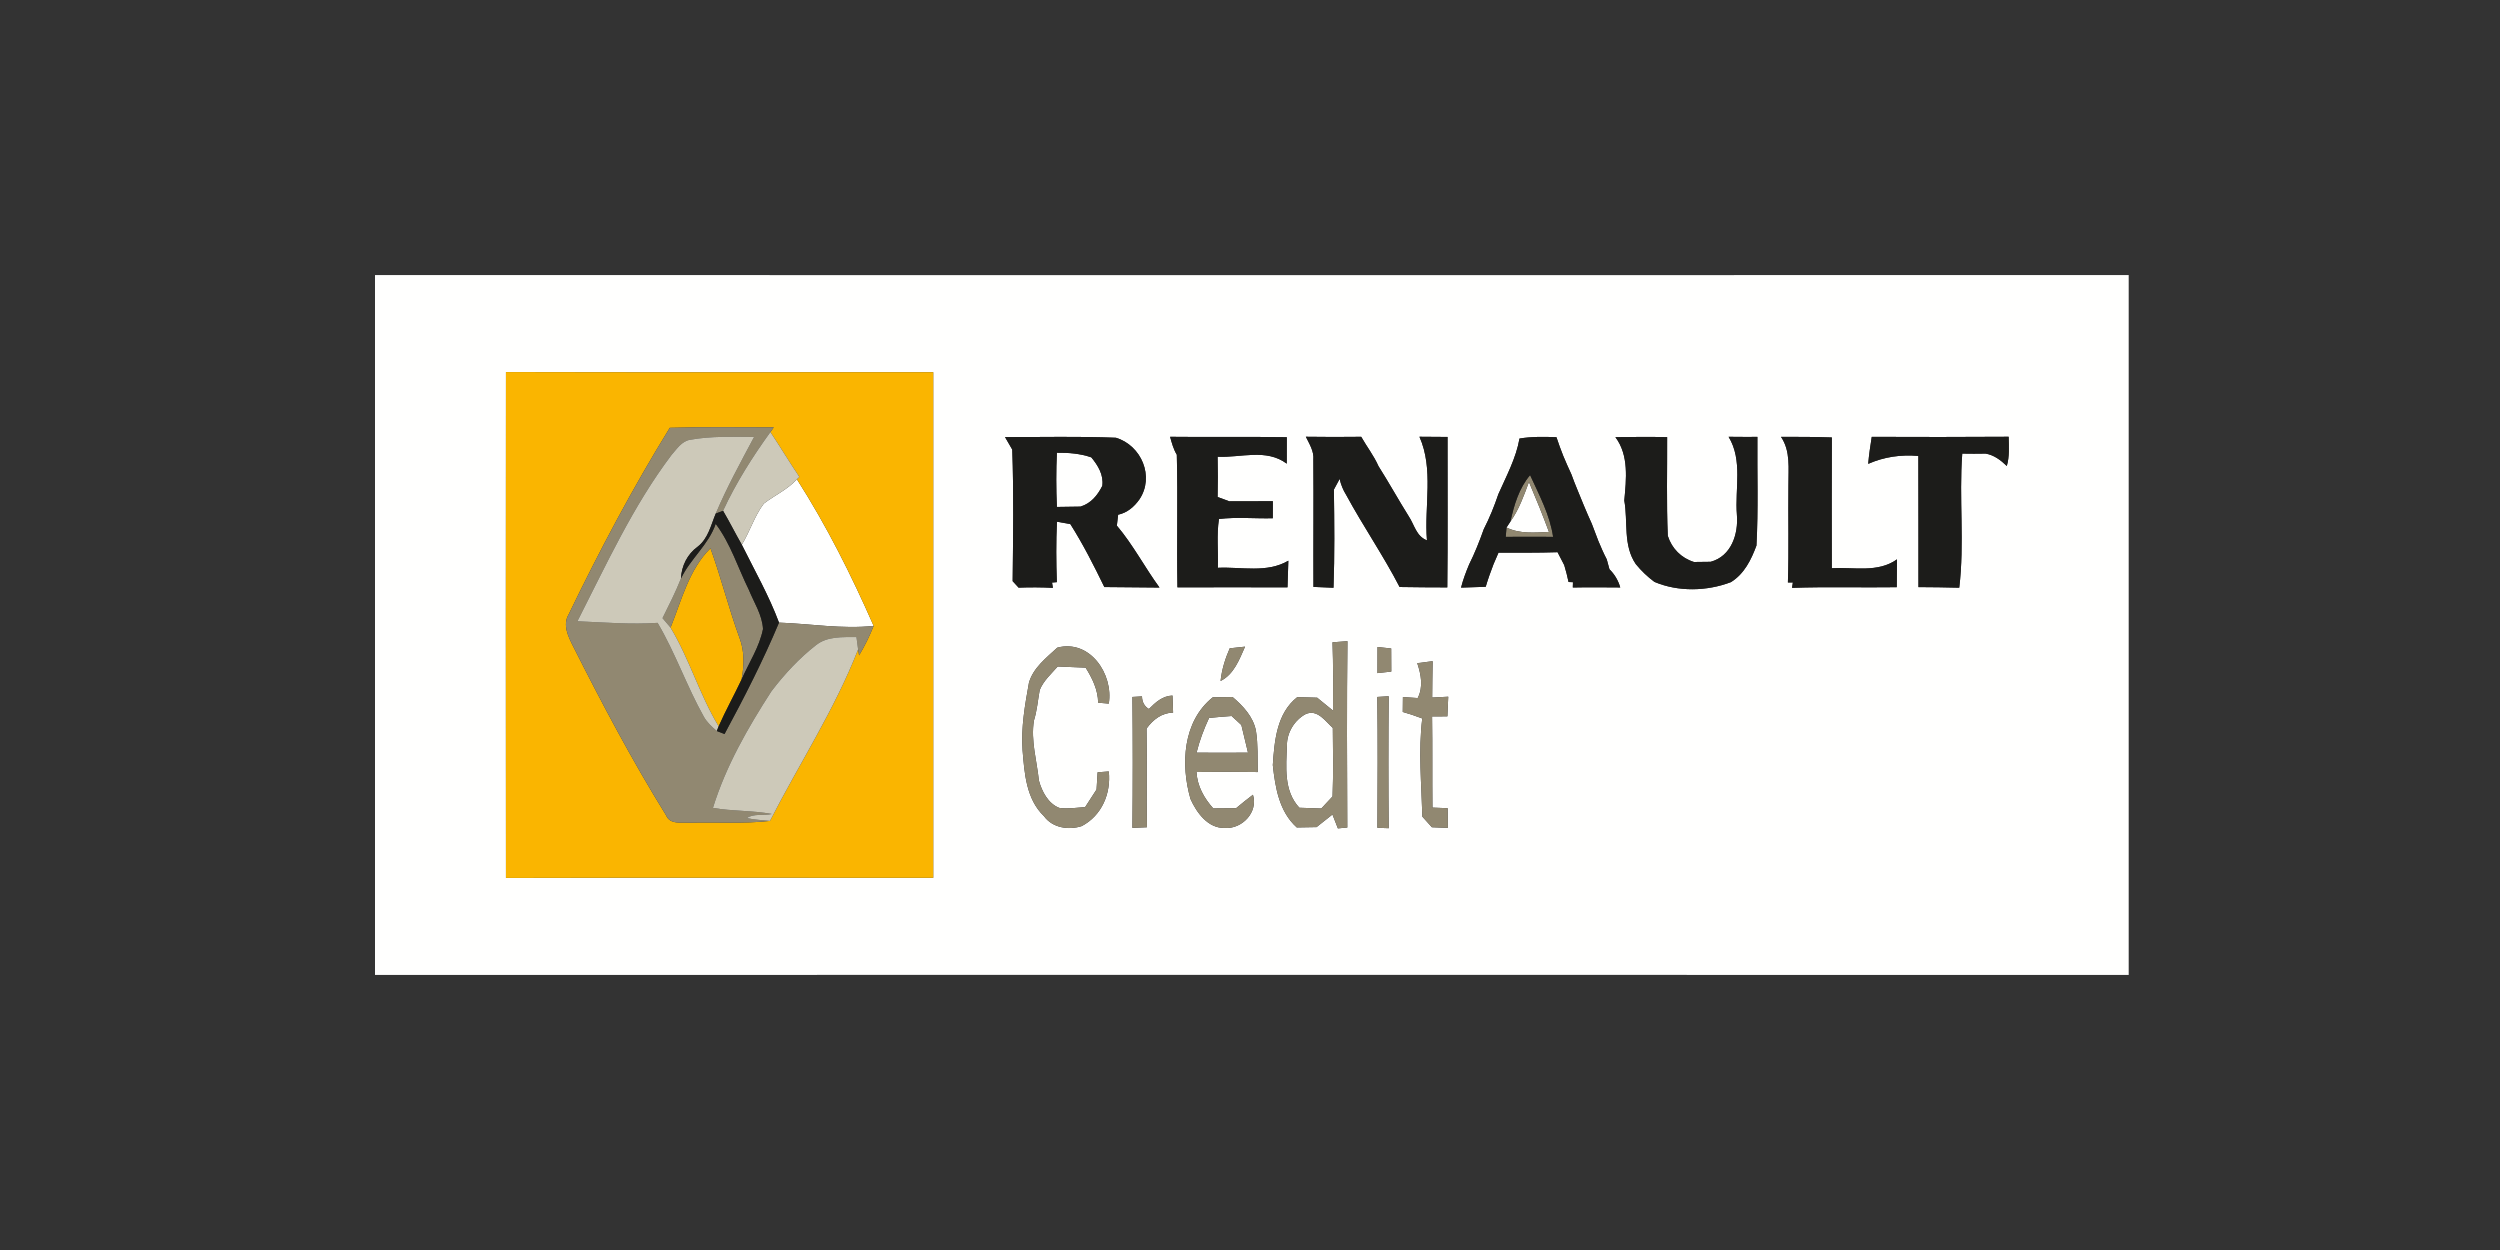 <?xml version="1.0" encoding="UTF-8" ?>
<!DOCTYPE svg PUBLIC "-//W3C//DTD SVG 1.1//EN" "http://www.w3.org/Graphics/SVG/1.1/DTD/svg11.dtd">
<svg width="500pt" height="250pt" viewBox="0 0 500 250" version="1.1" xmlns="http://www.w3.org/2000/svg">
<rect x="0" y="0" width="500" height="250" fill="#333333" stroke="none"/>
<g id="#fffffeff">
<path fill="#fffffe" opacity="1.00" d=" M 75.00 55.01 C 191.91 55.04 308.82 55.04 425.74 55.01 C 425.75 101.67 425.74 148.33 425.74 194.99 C 308.83 194.97 191.91 194.96 75.00 194.99 C 75.00 148.33 75.00 101.67 75.00 55.01 M 101.19 74.41 C 101.16 108.14 101.16 141.86 101.19 175.59 C 129.68 175.51 158.16 175.57 186.65 175.56 C 186.64 141.85 186.64 108.15 186.65 74.44 C 158.16 74.43 129.68 74.49 101.19 74.41 M 201.00 87.41 C 201.47 88.24 201.96 89.08 202.45 89.91 C 202.76 98.67 202.62 107.46 202.53 116.23 C 202.83 116.55 203.42 117.20 203.72 117.53 C 206.01 117.44 208.29 117.45 210.58 117.57 L 210.41 116.51 L 211.37 116.43 C 211.23 112.40 211.20 108.37 211.39 104.34 C 212.06 104.46 213.40 104.70 214.07 104.82 C 216.61 108.83 218.79 113.13 220.87 117.41 C 224.55 117.45 228.22 117.48 231.90 117.51 C 228.95 113.47 226.61 108.95 223.37 105.13 C 223.44 104.40 223.53 103.67 223.63 102.94 C 225.43 102.56 226.84 101.36 227.88 99.88 C 230.95 95.33 228.28 89.08 223.18 87.55 C 215.79 87.24 208.40 87.44 201.00 87.41 M 234.02 87.36 C 234.36 88.59 234.69 89.84 235.36 90.94 C 235.59 99.78 235.33 108.63 235.49 117.47 C 242.83 117.45 250.16 117.45 257.50 117.47 C 257.56 115.69 257.61 113.91 257.67 112.14 C 253.37 114.67 248.28 113.34 243.57 113.56 C 243.68 110.31 243.30 107.02 243.79 103.80 C 247.36 103.37 250.97 103.74 254.56 103.65 C 254.56 102.51 254.56 101.37 254.57 100.24 C 251.67 100.25 248.76 100.25 245.86 100.26 C 245.28 100.04 244.11 99.61 243.52 99.40 C 243.59 96.71 243.58 94.03 243.52 91.35 C 248.18 91.57 253.23 89.66 257.35 92.73 C 257.36 90.96 257.36 89.20 257.36 87.44 C 249.58 87.32 241.80 87.45 234.02 87.36 M 283.89 87.35 C 286.78 93.84 284.83 101.20 285.39 108.07 C 283.23 107.25 282.88 104.94 281.74 103.25 C 279.67 99.94 277.78 96.52 275.69 93.22 C 274.77 91.14 273.36 89.33 272.24 87.36 C 268.55 87.40 264.86 87.41 261.17 87.35 C 261.87 88.79 262.82 90.23 262.67 91.92 C 262.74 100.41 262.65 108.89 262.69 117.38 C 264.03 117.43 265.36 117.49 266.70 117.55 C 266.94 111.00 266.87 104.46 266.78 97.91 C 267.07 97.37 267.64 96.31 267.93 95.78 C 268.18 96.93 268.62 98.00 269.24 98.99 C 272.62 105.23 276.67 111.11 279.92 117.40 C 283.10 117.47 286.28 117.46 289.46 117.48 C 289.58 107.45 289.49 97.42 289.51 87.39 C 287.64 87.39 285.76 87.38 283.89 87.35 M 303.90 87.71 C 303.22 91.63 301.27 95.22 299.67 98.84 C 298.86 101.24 297.91 103.59 296.75 105.85 C 295.90 108.25 294.96 110.62 293.82 112.90 C 293.19 114.41 292.61 115.94 292.21 117.52 C 293.85 117.48 295.49 117.42 297.14 117.36 C 297.59 115.83 298.13 114.33 298.70 112.85 C 298.95 112.27 299.45 111.11 299.70 110.53 C 303.64 110.53 307.57 110.57 311.51 110.44 C 311.95 111.30 312.39 112.17 312.85 113.03 C 313.19 114.14 313.47 115.26 313.71 116.40 L 314.59 116.44 L 314.56 117.50 C 317.72 117.43 320.88 117.47 324.05 117.49 C 323.64 116.08 322.92 114.87 321.89 113.85 C 321.76 113.36 321.49 112.37 321.35 111.87 C 320.72 110.67 320.18 109.42 319.66 108.17 C 319.23 107.04 318.79 105.91 318.37 104.78 C 317.81 103.55 317.28 102.32 316.76 101.08 C 315.94 99.00 315.02 96.97 314.28 94.87 C 313.70 93.65 313.17 92.41 312.65 91.18 C 312.17 89.94 311.69 88.70 311.29 87.44 C 308.82 87.35 306.34 87.30 303.90 87.71 M 323.08 87.43 C 325.81 91.06 325.25 95.86 324.86 100.10 C 325.62 104.34 324.58 109.05 327.16 112.82 C 328.25 114.16 329.50 115.35 330.89 116.38 C 335.67 118.40 341.36 118.26 346.18 116.43 C 348.86 114.77 350.23 111.96 351.29 109.11 C 351.68 101.88 351.42 94.62 351.48 87.38 C 349.56 87.38 347.63 87.39 345.72 87.36 C 348.59 92.06 346.96 97.77 347.38 102.96 C 347.70 106.82 346.26 111.25 342.13 112.36 C 341.29 112.37 339.63 112.39 338.80 112.40 C 336.26 111.62 334.35 109.69 333.56 107.17 C 333.28 100.59 333.46 94.01 333.43 87.43 C 329.98 87.35 326.53 87.39 323.08 87.43 M 374.35 87.37 C 374.07 89.16 373.79 90.96 373.64 92.77 C 376.82 91.37 380.18 90.88 383.67 91.19 C 383.72 99.93 383.66 108.67 383.69 117.42 C 386.41 117.44 389.13 117.46 391.85 117.54 C 392.93 108.66 391.78 99.64 392.45 90.72 C 394.00 90.75 395.56 90.75 397.12 90.72 C 398.81 91.00 400.16 92.04 401.36 93.20 C 401.92 91.30 401.77 89.31 401.73 87.35 C 392.60 87.42 383.48 87.40 374.35 87.37 M 356.20 87.37 C 358.15 90.23 357.66 93.73 357.69 96.99 C 357.61 103.49 357.80 109.99 357.58 116.49 L 358.57 116.50 L 358.41 117.57 C 365.39 117.32 372.37 117.54 379.35 117.44 C 379.35 115.58 379.37 113.73 379.40 111.87 C 375.56 114.62 370.73 113.39 366.36 113.64 C 366.35 104.92 366.33 96.20 366.37 87.49 C 362.98 87.36 359.59 87.38 356.20 87.37 M 266.50 128.46 C 266.66 133.01 266.64 137.57 266.60 142.12 C 265.54 141.26 264.48 140.40 263.43 139.54 C 262.10 139.49 260.78 139.46 259.46 139.42 C 255.34 142.66 254.89 148.18 254.56 153.01 C 255.05 157.49 255.83 162.33 259.36 165.49 C 260.68 165.47 261.99 165.44 263.31 165.42 C 264.37 164.57 265.43 163.73 266.49 162.90 C 266.76 163.60 267.31 164.98 267.58 165.68 C 268.05 165.63 268.99 165.54 269.46 165.50 C 269.40 153.08 269.35 140.66 269.49 128.24 C 268.49 128.31 267.49 128.38 266.50 128.46 M 211.46 129.53 C 209.27 131.56 206.66 133.54 205.79 136.54 C 204.99 140.99 204.19 145.48 204.51 150.03 C 204.89 154.65 205.23 159.82 208.80 163.24 C 210.50 165.58 213.73 166.07 216.34 165.22 C 220.35 163.13 222.23 158.68 221.76 154.29 C 221.20 154.33 220.08 154.42 219.52 154.46 C 219.45 155.60 219.38 156.75 219.31 157.90 C 218.54 159.06 217.78 160.24 217.03 161.42 C 215.31 161.54 213.57 161.82 211.85 161.58 C 209.62 160.71 208.37 158.28 207.78 156.10 C 207.37 152.10 206.13 148.13 206.79 144.10 C 207.41 142.12 207.57 140.04 207.94 138.01 C 208.69 136.15 210.24 134.78 211.54 133.30 C 213.40 133.36 215.26 133.44 217.13 133.53 C 218.46 135.66 219.59 137.96 219.63 140.54 C 220.16 140.58 221.22 140.67 221.76 140.72 C 222.72 134.83 217.98 127.81 211.46 129.53 M 245.95 129.66 C 245.03 131.74 244.36 133.93 244.11 136.20 C 246.79 134.87 247.87 131.89 249.01 129.33 C 247.99 129.44 246.97 129.55 245.95 129.66 M 275.50 129.40 C 275.50 131.14 275.50 132.88 275.49 134.62 C 276.41 134.52 277.33 134.41 278.26 134.31 C 278.24 132.77 278.24 131.24 278.24 129.70 C 277.33 129.60 276.41 129.50 275.50 129.40 M 283.45 132.63 C 284.21 134.88 284.69 137.39 283.54 139.61 C 282.80 139.56 281.32 139.46 280.58 139.41 C 280.57 140.40 280.55 141.40 280.55 142.39 C 281.86 142.76 283.16 143.20 284.45 143.69 C 283.65 150.23 284.30 156.77 284.47 163.33 C 285.11 164.03 285.74 164.74 286.38 165.45 C 287.44 165.49 288.51 165.54 289.57 165.58 C 289.56 164.27 289.55 162.96 289.54 161.64 C 288.78 161.61 287.25 161.55 286.49 161.52 C 286.43 155.44 286.51 149.36 286.42 143.28 C 287.19 143.28 288.71 143.27 289.48 143.27 C 289.53 141.96 289.59 140.65 289.65 139.34 C 288.85 139.39 287.24 139.47 286.44 139.51 C 286.46 137.09 286.48 134.66 286.53 132.24 C 285.50 132.38 284.47 132.51 283.45 132.63 M 226.48 139.39 C 226.57 148.11 226.57 156.84 226.48 165.57 C 227.45 165.53 228.42 165.49 229.39 165.45 C 229.27 158.87 229.42 152.29 229.31 145.71 C 230.59 143.94 232.33 142.56 234.62 142.52 C 234.58 141.38 234.54 140.24 234.50 139.11 C 232.50 139.18 231.11 140.47 229.78 141.80 C 228.88 141.26 228.42 140.42 228.40 139.28 C 227.92 139.31 226.96 139.36 226.48 139.39 M 242.56 139.46 C 236.54 144.27 236.11 152.92 238.10 159.80 C 239.33 162.54 241.60 165.69 244.96 165.59 C 248.40 165.84 251.68 162.44 250.59 158.95 C 249.44 159.82 248.32 160.72 247.22 161.64 C 245.69 161.65 244.17 161.66 242.65 161.68 C 240.81 159.63 239.45 157.21 239.30 154.40 C 243.38 154.34 247.47 154.35 251.55 154.41 C 251.50 151.65 251.62 148.88 251.19 146.15 C 250.64 143.34 248.61 141.18 246.51 139.40 C 245.19 139.44 243.87 139.46 242.56 139.46 M 275.46 139.39 C 275.57 148.11 275.53 156.83 275.48 165.56 C 276.04 165.58 277.17 165.62 277.74 165.64 C 277.66 156.85 277.66 148.05 277.74 139.25 C 277.17 139.28 276.03 139.35 275.46 139.39 Z" />
<path fill="#fffffe" opacity="1.00" d=" M 211.38 101.39 C 211.22 97.78 211.21 94.16 211.38 90.55 C 213.71 90.52 216.04 90.71 218.26 91.47 C 219.60 93.09 220.76 94.98 220.46 97.18 C 219.50 99.07 218.21 100.67 216.10 101.32 C 214.53 101.33 212.95 101.35 211.38 101.39 Z" />
<path fill="#fffffe" opacity="1.00" d=" M 152.76 100.72 C 154.93 99.05 157.51 97.91 159.38 95.85 C 165.32 105.15 170.30 115.08 174.73 125.18 C 168.40 125.85 162.12 124.75 155.80 124.52 C 153.79 119.13 150.92 114.09 148.36 108.94 C 149.99 106.29 150.88 103.21 152.76 100.72 Z" />
<path fill="#fffffe" opacity="1.00" d=" M 302.09 104.30 C 303.80 101.91 304.78 99.12 305.79 96.39 C 307.19 99.69 308.55 103.02 309.79 106.39 C 306.93 106.51 303.95 106.82 301.30 105.50 L 302.09 104.30 Z" />
<path fill="#fffffe" opacity="1.00" d=" M 241.81 143.59 C 243.30 143.44 244.81 143.30 246.32 143.20 C 246.80 143.65 247.78 144.55 248.27 145.00 C 248.71 146.84 249.16 148.68 249.60 150.53 C 246.17 150.55 242.74 150.57 239.31 150.53 C 239.90 148.13 240.77 145.82 241.81 143.59 Z" />
<path fill="#fffffe" opacity="1.00" d=" M 257.39 149.06 C 257.37 146.54 258.88 144.05 261.07 142.85 C 263.44 141.72 265.05 144.23 266.56 145.58 C 266.62 150.15 266.68 154.72 266.51 159.29 C 265.76 160.09 265.01 160.90 264.26 161.70 C 262.80 161.65 261.33 161.60 259.87 161.55 C 256.70 158.16 257.23 153.32 257.39 149.06 Z" />
</g>
<g id="#fab500ff">
<path fill="#fab500" opacity="1.00" d=" M 101.19 74.41 C 129.68 74.49 158.16 74.43 186.65 74.44 C 186.64 108.15 186.64 141.85 186.65 175.56 C 158.16 175.57 129.68 175.51 101.19 175.59 C 101.16 141.86 101.16 108.14 101.19 74.41 M 113.73 122.88 C 112.47 125.00 113.66 127.34 114.64 129.29 C 120.42 140.76 126.44 152.13 133.21 163.05 C 134.02 165.02 136.36 164.40 138.03 164.54 C 143.35 164.38 148.70 164.79 154.00 164.18 C 159.84 152.76 166.97 141.86 171.62 129.88 L 171.82 131.07 C 172.95 129.19 173.92 127.22 174.73 125.18 C 170.30 115.08 165.32 105.15 159.38 95.85 L 159.87 95.38 C 157.89 92.43 156.05 89.37 154.08 86.41 L 154.75 85.47 C 147.82 85.48 140.89 85.35 133.96 85.56 C 126.53 97.61 119.89 110.14 113.73 122.88 Z" />
<path fill="#fab500" opacity="1.00" d=" M 134.11 125.52 C 136.31 120.06 137.79 113.90 142.09 109.65 C 144.24 115.57 145.74 121.69 147.91 127.60 C 148.93 130.26 148.84 133.17 148.30 135.93 C 146.82 139.07 145.13 142.10 143.73 145.27 C 139.92 138.98 137.89 131.79 134.11 125.52 Z" />
</g>
<g id="#918871ff">
<path fill="#918871" opacity="1.00" d=" M 113.73 122.88 C 119.89 110.14 126.53 97.61 133.96 85.56 C 140.89 85.35 147.82 85.48 154.75 85.47 L 154.08 86.41 C 150.49 91.38 147.19 96.58 144.61 102.16 C 144.25 102.29 143.51 102.57 143.15 102.71 C 145.38 97.45 148.14 92.43 150.82 87.39 C 146.55 87.37 142.23 87.19 138.01 87.96 C 136.32 88.24 135.34 89.83 134.29 91.01 C 126.58 101.21 121.27 112.91 115.48 124.25 C 120.82 124.48 126.17 124.93 131.52 124.57 C 135.08 130.59 137.35 137.26 140.77 143.35 C 141.41 144.48 142.37 145.37 143.36 146.20 C 143.74 146.35 144.51 146.66 144.90 146.81 C 148.82 139.54 152.61 132.14 155.80 124.52 C 162.12 124.75 168.40 125.85 174.73 125.18 C 173.92 127.22 172.95 129.19 171.82 131.07 L 171.62 129.88 C 171.54 129.26 171.38 128.03 171.29 127.41 C 168.53 127.44 165.45 127.21 163.16 129.06 C 159.80 131.69 156.86 134.87 154.28 138.26 C 149.56 145.57 145.18 153.21 142.59 161.57 C 146.49 162.28 150.49 162.06 154.39 162.80 C 152.81 163.15 150.63 162.68 149.39 163.61 C 150.89 163.98 152.46 164.00 154.00 164.18 C 148.70 164.79 143.35 164.38 138.03 164.54 C 136.36 164.40 134.02 165.02 133.21 163.05 C 126.44 152.13 120.42 140.76 114.64 129.29 C 113.66 127.34 112.47 125.00 113.73 122.88 Z" />
<path fill="#918871" opacity="1.00" d=" M 302.09 104.30 C 302.81 101.01 303.80 97.63 306.02 95.02 C 307.84 99.00 309.99 103.00 310.62 107.37 C 307.46 107.36 304.31 107.35 301.15 107.37 C 301.20 106.75 301.25 106.12 301.30 105.50 C 303.95 106.82 306.93 106.51 309.79 106.39 C 308.55 103.02 307.19 99.69 305.79 96.39 C 304.78 99.12 303.80 101.91 302.09 104.30 Z" />
<path fill="#918871" opacity="1.00" d=" M 143.14 104.77 C 146.14 108.74 147.59 113.56 149.78 117.98 C 150.81 120.53 152.46 122.99 152.60 125.81 C 151.88 129.44 149.76 132.58 148.30 135.93 C 148.84 133.17 148.93 130.26 147.91 127.60 C 145.74 121.69 144.24 115.57 142.09 109.65 C 137.79 113.90 136.31 120.06 134.11 125.52 C 133.57 124.88 133.03 124.25 132.50 123.63 C 133.80 121.02 135.11 118.42 136.19 115.71 C 138.07 111.74 141.71 108.95 143.14 104.77 Z" />
<path fill="#918871" opacity="1.00" d=" M 266.50 128.46 C 267.49 128.38 268.49 128.31 269.49 128.24 C 269.35 140.66 269.40 153.08 269.46 165.50 C 268.99 165.54 268.05 165.63 267.58 165.68 C 267.31 164.98 266.76 163.60 266.49 162.90 C 265.43 163.73 264.37 164.57 263.31 165.42 C 261.99 165.44 260.68 165.47 259.36 165.49 C 255.83 162.33 255.05 157.49 254.56 153.01 C 254.89 148.18 255.34 142.66 259.46 139.42 C 260.78 139.46 262.10 139.49 263.43 139.54 C 264.48 140.40 265.54 141.26 266.60 142.12 C 266.64 137.57 266.66 133.01 266.50 128.46 M 257.39 149.06 C 257.23 153.32 256.70 158.16 259.87 161.55 C 261.33 161.60 262.80 161.65 264.26 161.70 C 265.01 160.90 265.76 160.09 266.51 159.29 C 266.68 154.72 266.62 150.15 266.56 145.58 C 265.05 144.23 263.44 141.72 261.07 142.85 C 258.88 144.05 257.37 146.54 257.39 149.06 Z" />
<path fill="#918871" opacity="1.00" d=" M 211.46 129.53 C 217.98 127.81 222.72 134.83 221.76 140.72 C 221.22 140.67 220.16 140.58 219.63 140.54 C 219.59 137.96 218.46 135.66 217.13 133.53 C 215.26 133.44 213.40 133.36 211.54 133.30 C 210.24 134.78 208.69 136.15 207.94 138.01 C 207.57 140.04 207.41 142.12 206.79 144.10 C 206.13 148.13 207.37 152.10 207.78 156.10 C 208.37 158.28 209.62 160.71 211.85 161.58 C 213.57 161.82 215.31 161.54 217.03 161.42 C 217.78 160.24 218.54 159.06 219.31 157.90 C 219.38 156.75 219.45 155.60 219.52 154.46 C 220.08 154.42 221.20 154.33 221.76 154.29 C 222.23 158.68 220.35 163.13 216.34 165.22 C 213.73 166.07 210.50 165.58 208.80 163.24 C 205.23 159.82 204.89 154.65 204.51 150.03 C 204.19 145.48 204.99 140.99 205.79 136.54 C 206.66 133.54 209.27 131.56 211.46 129.53 Z" />
<path fill="#918871" opacity="1.00" d=" M 245.95 129.66 C 246.97 129.55 247.99 129.44 249.01 129.33 C 247.87 131.89 246.79 134.87 244.11 136.20 C 244.36 133.93 245.03 131.74 245.95 129.66 Z" />
<path fill="#918871" opacity="1.00" d=" M 275.50 129.40 C 276.41 129.50 277.33 129.60 278.24 129.70 C 278.24 131.24 278.24 132.77 278.26 134.31 C 277.33 134.41 276.41 134.52 275.49 134.62 C 275.50 132.88 275.50 131.14 275.50 129.40 Z" />
<path fill="#918871" opacity="1.00" d=" M 283.45 132.63 C 284.47 132.51 285.50 132.38 286.53 132.24 C 286.48 134.66 286.46 137.09 286.44 139.51 C 287.24 139.47 288.85 139.39 289.65 139.34 C 289.59 140.65 289.53 141.96 289.48 143.27 C 288.71 143.27 287.19 143.28 286.42 143.28 C 286.51 149.36 286.43 155.44 286.49 161.52 C 287.25 161.55 288.78 161.61 289.54 161.64 C 289.55 162.96 289.56 164.27 289.57 165.58 C 288.51 165.54 287.44 165.49 286.38 165.45 C 285.74 164.74 285.11 164.03 284.47 163.33 C 284.30 156.77 283.65 150.23 284.45 143.69 C 283.16 143.20 281.86 142.76 280.55 142.39 C 280.55 141.40 280.57 140.40 280.58 139.41 C 281.32 139.46 282.80 139.56 283.54 139.61 C 284.69 137.39 284.21 134.88 283.45 132.63 Z" />
<path fill="#918871" opacity="1.00" d=" M 226.48 139.39 C 226.96 139.36 227.92 139.31 228.40 139.28 C 228.42 140.42 228.88 141.26 229.78 141.80 C 231.11 140.47 232.50 139.18 234.50 139.11 C 234.54 140.24 234.58 141.38 234.62 142.52 C 232.33 142.56 230.59 143.94 229.31 145.71 C 229.42 152.29 229.27 158.87 229.39 165.45 C 228.42 165.49 227.45 165.53 226.48 165.57 C 226.57 156.84 226.57 148.11 226.48 139.39 Z" />
<path fill="#918871" opacity="1.00" d=" M 242.56 139.46 C 243.87 139.46 245.19 139.44 246.51 139.40 C 248.61 141.18 250.64 143.34 251.19 146.15 C 251.62 148.88 251.50 151.65 251.55 154.41 C 247.47 154.35 243.38 154.34 239.30 154.40 C 239.45 157.21 240.81 159.63 242.65 161.68 C 244.17 161.66 245.69 161.65 247.22 161.64 C 248.32 160.72 249.44 159.82 250.59 158.95 C 251.68 162.44 248.40 165.84 244.96 165.59 C 241.60 165.69 239.33 162.54 238.10 159.80 C 236.11 152.92 236.54 144.27 242.56 139.46 M 241.81 143.59 C 240.77 145.82 239.90 148.13 239.31 150.53 C 242.74 150.57 246.17 150.55 249.60 150.53 C 249.16 148.68 248.71 146.84 248.27 145.00 C 247.78 144.55 246.80 143.65 246.32 143.20 C 244.81 143.30 243.30 143.44 241.81 143.59 Z" />
<path fill="#918871" opacity="1.00" d=" M 275.46 139.39 C 276.03 139.35 277.17 139.28 277.74 139.25 C 277.66 148.05 277.66 156.85 277.74 165.64 C 277.17 165.62 276.04 165.58 275.48 165.56 C 275.53 156.83 275.57 148.11 275.46 139.39 Z" />
</g>
<g id="#cdc9b9ff">
<path fill="#cdc9b9" opacity="1.00" d=" M 134.29 91.01 C 135.34 89.83 136.32 88.24 138.01 87.96 C 142.23 87.19 146.55 87.37 150.82 87.39 C 148.14 92.43 145.38 97.45 143.15 102.71 C 142.18 105.03 141.64 107.72 139.53 109.34 C 137.47 110.82 136.30 113.19 136.19 115.71 C 135.11 118.42 133.80 121.02 132.50 123.63 C 133.03 124.25 133.57 124.88 134.11 125.52 C 137.89 131.79 139.92 138.98 143.73 145.27 C 143.63 145.50 143.45 145.96 143.36 146.20 C 142.37 145.37 141.41 144.48 140.77 143.35 C 137.35 137.26 135.08 130.59 131.52 124.57 C 126.17 124.93 120.82 124.48 115.48 124.25 C 121.27 112.91 126.58 101.21 134.29 91.01 Z" />
<path fill="#cdc9b9" opacity="1.00" d=" M 144.61 102.16 C 147.19 96.58 150.49 91.38 154.08 86.41 C 156.05 89.37 157.89 92.43 159.87 95.38 L 159.38 95.85 C 157.51 97.91 154.93 99.05 152.76 100.72 C 150.88 103.21 149.99 106.29 148.36 108.94 C 147.07 106.70 145.92 104.38 144.61 102.16 Z" />
<path fill="#cdc9b9" opacity="1.00" d=" M 163.16 129.06 C 165.45 127.21 168.53 127.44 171.29 127.41 C 171.38 128.03 171.54 129.26 171.62 129.88 C 166.97 141.86 159.84 152.76 154.00 164.18 C 152.46 164.00 150.89 163.98 149.39 163.61 C 150.63 162.68 152.81 163.15 154.39 162.80 C 150.49 162.06 146.49 162.28 142.59 161.57 C 145.18 153.21 149.56 145.57 154.28 138.26 C 156.86 134.87 159.80 131.69 163.16 129.06 Z" />
</g>
<g id="#1c1c1aff">
<path fill="#1c1c1a" opacity="1.00" d=" M 201.00 87.41 C 208.40 87.44 215.79 87.24 223.18 87.55 C 228.28 89.08 230.95 95.33 227.88 99.88 C 226.84 101.36 225.43 102.56 223.63 102.94 C 223.53 103.67 223.44 104.40 223.37 105.13 C 226.61 108.95 228.95 113.47 231.90 117.51 C 228.22 117.48 224.55 117.45 220.87 117.41 C 218.79 113.13 216.61 108.83 214.07 104.82 C 213.40 104.70 212.06 104.46 211.39 104.34 C 211.20 108.37 211.23 112.40 211.37 116.43 L 210.41 116.51 L 210.58 117.57 C 208.29 117.45 206.01 117.44 203.72 117.53 C 203.42 117.20 202.83 116.55 202.53 116.23 C 202.62 107.46 202.76 98.67 202.45 89.91 C 201.96 89.08 201.47 88.24 201.00 87.41 M 211.38 101.39 C 212.95 101.35 214.53 101.33 216.10 101.32 C 218.21 100.67 219.50 99.07 220.46 97.18 C 220.76 94.98 219.60 93.09 218.26 91.47 C 216.04 90.71 213.71 90.52 211.38 90.55 C 211.21 94.16 211.22 97.78 211.38 101.39 Z" />
<path fill="#1c1c1a" opacity="1.00" d=" M 234.02 87.36 C 241.80 87.45 249.58 87.32 257.36 87.44 C 257.36 89.20 257.36 90.96 257.35 92.73 C 253.23 89.66 248.18 91.57 243.52 91.35 C 243.58 94.03 243.59 96.71 243.52 99.40 C 244.11 99.61 245.28 100.04 245.86 100.26 C 248.76 100.25 251.67 100.25 254.57 100.24 C 254.56 101.37 254.56 102.51 254.56 103.65 C 250.97 103.74 247.36 103.37 243.79 103.80 C 243.30 107.02 243.68 110.31 243.57 113.56 C 248.28 113.34 253.37 114.67 257.67 112.14 C 257.61 113.91 257.56 115.69 257.50 117.47 C 250.16 117.45 242.83 117.45 235.49 117.47 C 235.33 108.63 235.59 99.78 235.36 90.94 C 234.69 89.84 234.36 88.59 234.02 87.36 Z" />
<path fill="#1c1c1a" opacity="1.00" d=" M 283.89 87.35 C 285.76 87.38 287.64 87.39 289.51 87.39 C 289.49 97.42 289.58 107.45 289.46 117.48 C 286.28 117.46 283.10 117.47 279.92 117.40 C 276.67 111.11 272.62 105.23 269.24 98.99 C 268.62 98.00 268.18 96.93 267.93 95.78 C 267.64 96.31 267.07 97.37 266.78 97.91 C 266.87 104.46 266.94 111.00 266.70 117.55 C 265.36 117.49 264.03 117.43 262.69 117.38 C 262.65 108.89 262.74 100.41 262.67 91.92 C 262.82 90.23 261.87 88.79 261.17 87.35 C 264.86 87.41 268.55 87.40 272.24 87.36 C 273.36 89.33 274.77 91.14 275.69 93.22 C 277.78 96.52 279.67 99.94 281.74 103.25 C 282.88 104.94 283.23 107.25 285.39 108.07 C 284.83 101.20 286.78 93.84 283.89 87.35 Z" />
<path fill="#1c1c1a" opacity="1.00" d=" M 303.90 87.71 C 306.34 87.30 308.82 87.35 311.29 87.44 C 311.69 88.70 312.17 89.94 312.65 91.18 C 313.17 92.41 313.70 93.65 314.28 94.87 C 315.02 96.97 315.94 99.00 316.76 101.08 C 317.28 102.32 317.81 103.55 318.37 104.78 C 318.79 105.91 319.23 107.04 319.66 108.17 C 320.18 109.42 320.72 110.67 321.35 111.87 C 321.49 112.37 321.76 113.36 321.89 113.85 C 322.92 114.87 323.64 116.08 324.05 117.49 C 320.88 117.47 317.72 117.43 314.56 117.50 L 314.59 116.44 L 313.71 116.40 C 313.47 115.26 313.19 114.14 312.85 113.03 C 312.39 112.17 311.95 111.30 311.51 110.44 C 307.57 110.57 303.64 110.53 299.70 110.53 C 299.45 111.11 298.95 112.27 298.70 112.85 C 298.13 114.33 297.59 115.83 297.14 117.36 C 295.49 117.42 293.85 117.48 292.21 117.52 C 292.61 115.94 293.19 114.41 293.82 112.90 C 294.96 110.62 295.90 108.25 296.75 105.85 C 297.91 103.59 298.86 101.24 299.67 98.84 C 301.27 95.22 303.22 91.63 303.90 87.71 M 302.09 104.30 L 301.30 105.50 C 301.25 106.12 301.20 106.75 301.15 107.37 C 304.31 107.35 307.46 107.36 310.62 107.37 C 309.99 103.00 307.84 99.00 306.02 95.02 C 303.80 97.63 302.81 101.01 302.09 104.30 Z" />
<path fill="#1c1c1a" opacity="1.00" d=" M 323.08 87.43 C 326.53 87.39 329.98 87.35 333.43 87.43 C 333.46 94.01 333.28 100.59 333.56 107.17 C 334.35 109.69 336.26 111.62 338.80 112.40 C 339.63 112.39 341.29 112.37 342.13 112.36 C 346.26 111.25 347.70 106.82 347.38 102.96 C 346.96 97.77 348.59 92.06 345.72 87.36 C 347.63 87.39 349.56 87.38 351.48 87.38 C 351.42 94.62 351.68 101.88 351.29 109.11 C 350.23 111.96 348.86 114.77 346.18 116.43 C 341.36 118.26 335.67 118.40 330.89 116.38 C 329.50 115.35 328.25 114.16 327.16 112.82 C 324.58 109.05 325.62 104.34 324.86 100.10 C 325.25 95.86 325.81 91.06 323.08 87.43 Z" />
<path fill="#1c1c1a" opacity="1.00" d=" M 374.35 87.37 C 383.48 87.40 392.60 87.42 401.73 87.35 C 401.77 89.31 401.92 91.30 401.36 93.20 C 400.16 92.04 398.81 91.00 397.12 90.72 C 395.56 90.75 394.00 90.75 392.45 90.72 C 391.78 99.64 392.93 108.66 391.85 117.54 C 389.13 117.46 386.41 117.44 383.69 117.42 C 383.66 108.67 383.72 99.93 383.67 91.19 C 380.18 90.88 376.82 91.37 373.64 92.77 C 373.79 90.96 374.07 89.16 374.35 87.37 Z" />
<path fill="#1c1c1a" opacity="1.00" d=" M 356.20 87.37 C 359.59 87.38 362.98 87.36 366.37 87.49 C 366.33 96.20 366.35 104.92 366.36 113.64 C 370.73 113.39 375.56 114.62 379.40 111.87 C 379.37 113.73 379.35 115.58 379.35 117.44 C 372.37 117.54 365.39 117.32 358.41 117.57 L 358.57 116.50 L 357.58 116.49 C 357.80 109.99 357.61 103.49 357.69 96.99 C 357.66 93.73 358.15 90.23 356.20 87.37 Z" />
<path fill="#1c1c1a" opacity="1.00" d=" M 143.15 102.71 C 143.51 102.57 144.25 102.29 144.61 102.16 C 145.92 104.38 147.07 106.70 148.36 108.94 C 150.92 114.09 153.79 119.13 155.80 124.52 C 152.61 132.14 148.82 139.54 144.90 146.81 C 144.51 146.66 143.74 146.35 143.36 146.20 C 143.45 145.96 143.63 145.50 143.73 145.27 C 145.13 142.10 146.82 139.07 148.30 135.93 C 149.76 132.58 151.88 129.44 152.60 125.81 C 152.46 122.99 150.81 120.53 149.78 117.98 C 147.59 113.56 146.14 108.74 143.14 104.77 C 141.71 108.95 138.07 111.74 136.19 115.71 C 136.30 113.19 137.47 110.82 139.53 109.34 C 141.64 107.72 142.18 105.03 143.15 102.71 Z" />
</g>
</svg>

